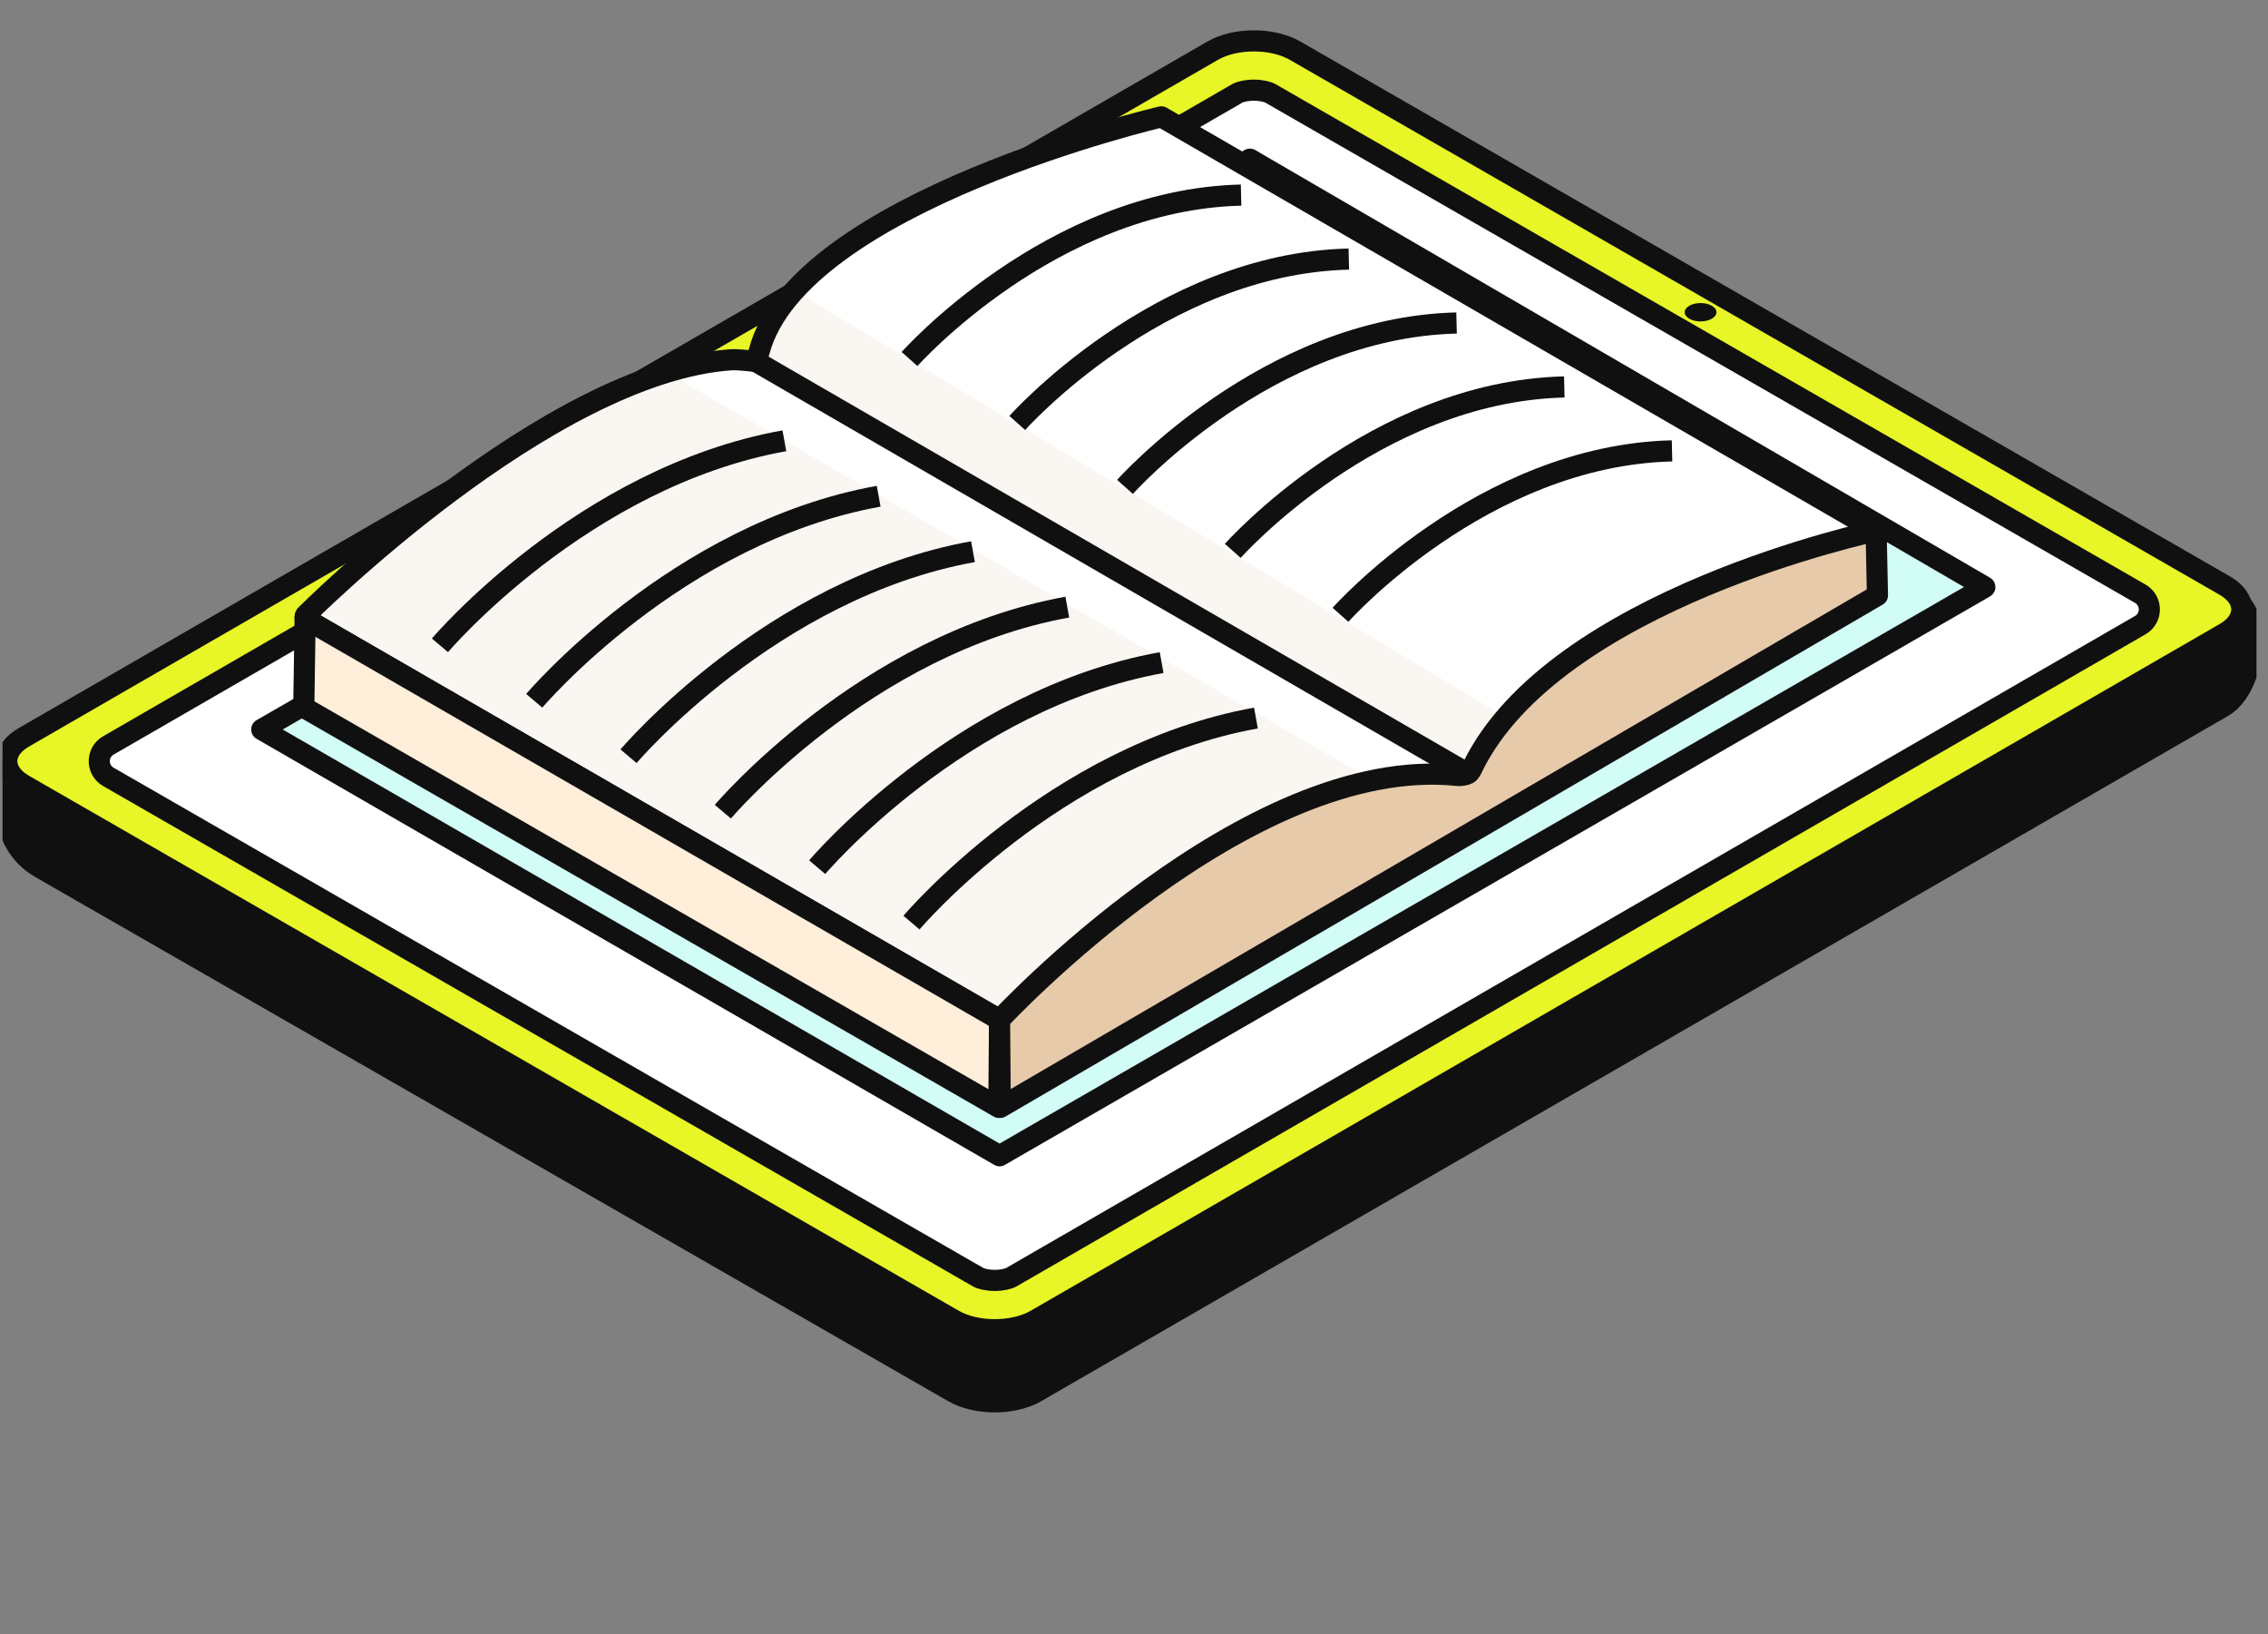<svg width="161" height="116" viewBox="0 0 161 116" fill="none" xmlns="http://www.w3.org/2000/svg">
<rect x="0" y="0" width="161" height="116" fill="#808080" stroke="none"/>
<g clip-path="url(#clip0_760_21950)">
<path d="M0.484 57.494V54.485L86.318 5.451C87.93 4.52 89.825 3.951 91.437 4.882L158.215 43.154C158.582 43.403 158.273 42.414 159.082 42.862C159.451 43.33 159.706 43.881 159.8 44.468C160.133 46.503 159.365 49.258 157.793 50.166L73.543 98.807C71.931 99.737 69.294 99.737 67.683 98.807L2.849 61.587C1.386 60.744 0.484 59.184 0.484 57.496V57.494Z" fill="#101010"/>
<path d="M0.484 57.494V54.485L86.318 5.451C87.93 4.52 89.825 3.951 91.437 4.882L158.215 43.154C158.582 43.403 158.273 42.414 159.082 42.862C159.451 43.33 159.706 43.881 159.8 44.468C160.133 46.503 159.365 49.258 157.793 50.166L73.543 98.807C71.931 99.737 69.294 99.737 67.683 98.807L2.849 61.587C1.386 60.744 0.484 59.184 0.484 57.496V57.494Z" stroke="#101010" stroke-width="1.5" stroke-miterlimit="10" stroke-linejoin="round"/>
<path d="M1.692 55.72C0.08 54.79 0.08 53.266 1.692 52.336L86.08 3.6C87.692 2.669 90.327 2.669 91.939 3.6L157.932 41.566C159.544 42.496 159.544 44.02 157.932 44.951L73.544 93.688C71.932 94.619 69.295 94.619 67.685 93.688L1.692 55.72Z" fill="#E8F628"/>
<path d="M1.692 55.72C0.08 54.79 0.08 53.266 1.692 52.336L86.08 3.6C87.692 2.669 90.327 2.669 91.939 3.6L157.932 41.566C159.544 42.496 159.544 44.02 157.932 44.951L73.544 93.688C71.932 94.619 69.295 94.619 67.685 93.688L1.692 55.72Z" stroke="#101010" stroke-width="1.5" stroke-miterlimit="10" stroke-linejoin="round"/>
<path d="M70.615 90.885C70.076 90.885 69.626 90.766 69.434 90.655L7.691 55.143C6.833 54.647 6.833 53.407 7.691 52.913L87.829 6.629C88.021 6.518 88.471 6.401 89.01 6.401C89.548 6.401 89.998 6.52 90.19 6.631L151.933 42.143C152.791 42.64 152.791 43.879 151.933 44.373L71.795 90.657C71.603 90.768 71.153 90.887 70.615 90.887V90.885Z" fill="white"/>
<path d="M70.615 90.885C70.076 90.885 69.626 90.766 69.434 90.655L7.691 55.143C6.833 54.647 6.833 53.407 7.691 52.913L87.829 6.629C88.021 6.518 88.471 6.401 89.01 6.401C89.548 6.401 89.998 6.52 90.19 6.631L151.933 42.143C152.791 42.64 152.791 43.879 151.933 44.373L71.795 90.657C71.603 90.768 71.153 90.887 70.615 90.887V90.885Z" stroke="#101010" stroke-width="1.5" stroke-miterlimit="10" stroke-linejoin="round"/>
<path d="M80.618 89.605V94.724" stroke="#101010" stroke-width="1.5" stroke-miterlimit="10" stroke-linejoin="round"/>
<path d="M62.58 90.693V95.84" stroke="#101010" stroke-width="1.5" stroke-miterlimit="10" stroke-linejoin="round"/>
<path d="M5.939 58.172V63.365" stroke="#101010" stroke-width="1.5" stroke-miterlimit="10" stroke-linejoin="round"/>
<path d="M147.638 50.838V55.956" stroke="#101010" stroke-width="1.5" stroke-miterlimit="10" stroke-linejoin="round"/>
<path d="M32.441 74.781L36.323 77.023C36.505 77.128 36.612 77.326 36.602 77.536L36.553 78.555C36.533 78.975 36.077 79.223 35.714 79.013L31.88 76.799C31.707 76.698 31.6 76.515 31.6 76.315V75.267C31.6 74.835 32.066 74.567 32.439 74.783L32.441 74.781Z" fill="#101010"/>
<path d="M119.921 22.624C120.361 22.879 121.08 22.879 121.517 22.624C121.957 22.37 121.957 21.956 121.517 21.702C121.078 21.448 120.359 21.448 119.921 21.702C119.482 21.956 119.482 22.37 119.921 22.624Z" fill="#101010"/>
<path d="M18.581 51.773L88.726 11.298L140.895 41.659C140.904 41.664 140.904 41.678 140.895 41.683L70.957 82.038L18.581 51.788C18.581 51.788 18.576 51.776 18.581 51.774V51.773Z" fill="#D2FCF6"/>
<path d="M18.581 51.773L88.726 11.298L140.895 41.659C140.904 41.664 140.904 41.678 140.895 41.683L70.957 82.038L18.581 51.788C18.581 51.788 18.576 51.776 18.581 51.774V51.773Z" stroke="#101010" stroke-width="1.5" stroke-miterlimit="10" stroke-linejoin="round"/>
<path d="M21.706 43.658C21.706 43.658 38.886 26.412 51.918 25.536C52.389 25.505 53.649 25.656 53.649 25.656C53.649 25.656 53.828 25.19 53.902 24.91C56.732 14.303 82.44 8.294 82.44 8.294L133.182 37.68C133.182 37.68 119.51 47.227 104.545 55.547C88.452 64.494 70.99 72.26 70.99 72.26C70.99 72.26 24.671 45.533 21.706 43.821C21.644 43.784 21.644 43.694 21.706 43.658Z" fill="white"/>
<path d="M56.396 20.627C55.188 21.956 54.31 23.387 53.903 24.91C53.828 25.189 53.65 25.656 53.65 25.656C53.65 25.656 53.488 25.637 53.26 25.613L104.485 55.58C104.505 55.567 104.526 55.557 104.545 55.545C106.289 54.576 108.013 53.591 109.701 52.605L56.396 20.627Z" fill="#FAF7F2"/>
<path d="M53.655 25.646L53.652 25.656C53.652 25.656 52.392 25.503 51.92 25.536C38.886 26.414 21.708 43.658 21.708 43.658C21.646 43.694 21.634 43.899 21.698 43.935C24.663 45.648 70.959 72.385 70.959 72.385C70.959 72.385 88.456 64.492 104.549 55.545C104.698 55.462 104.847 55.379 104.996 55.295L53.655 25.646Z" fill="#FAF7F2"/>
<path d="M53.654 25.646L53.651 25.656C53.651 25.656 52.391 25.503 51.92 25.536C50.415 25.637 48.857 25.958 47.275 26.443C47.305 26.447 47.322 26.448 47.322 26.448C47.322 26.448 47.322 26.445 47.325 26.438L100.51 57.154C100.356 57.24 100.202 57.325 100.048 57.412C89.057 63.523 77.435 69.159 70.791 72.29C70.9 72.352 70.959 72.387 70.959 72.387C70.959 72.387 88.456 64.494 104.548 55.547C104.697 55.464 104.847 55.38 104.996 55.297L53.654 25.646Z" fill="white"/>
<path d="M21.706 43.658C21.706 43.658 38.886 26.412 51.918 25.536C52.39 25.505 53.65 25.656 53.65 25.656C53.65 25.656 53.828 25.19 53.903 24.91C56.733 14.303 82.441 8.294 82.441 8.294L133.182 37.68C133.182 37.68 119.51 47.227 104.545 55.547C88.452 64.494 70.956 72.387 70.956 72.387C70.956 72.387 24.661 45.65 21.694 43.937C21.632 43.9 21.642 43.696 21.705 43.659L21.706 43.658Z" stroke="#101010" stroke-width="1.5" stroke-miterlimit="10" stroke-linejoin="round"/>
<path d="M31.23 45.807C31.23 45.807 41.331 33.871 55.681 31.287" stroke="#101010" stroke-width="1.5" stroke-miterlimit="10" stroke-linejoin="round"/>
<path d="M37.924 49.744C37.924 49.744 48.026 37.809 62.375 35.224" stroke="#101010" stroke-width="1.5" stroke-miterlimit="10" stroke-linejoin="round"/>
<path d="M44.618 53.68C44.618 53.68 54.72 41.744 69.07 39.159" stroke="#101010" stroke-width="1.5" stroke-miterlimit="10" stroke-linejoin="round"/>
<path d="M51.313 57.616C51.313 57.616 61.415 45.681 75.765 43.096" stroke="#101010" stroke-width="1.5" stroke-miterlimit="10" stroke-linejoin="round"/>
<path d="M58.01 61.554C58.01 61.554 68.112 49.618 82.461 47.033" stroke="#101010" stroke-width="1.5" stroke-miterlimit="10" stroke-linejoin="round"/>
<path d="M64.704 65.489C64.704 65.489 74.806 53.553 89.156 50.968" stroke="#101010" stroke-width="1.5" stroke-miterlimit="10" stroke-linejoin="round"/>
<path d="M64.565 25.484C64.565 25.484 74.601 14.176 88.102 13.848" stroke="#101010" stroke-width="1.5" stroke-miterlimit="10" stroke-linejoin="round"/>
<path d="M72.214 30.024C72.214 30.024 82.25 18.716 95.75 18.389" stroke="#101010" stroke-width="1.5" stroke-miterlimit="10" stroke-linejoin="round"/>
<path d="M79.861 34.563C79.861 34.563 89.897 23.255 103.398 22.927" stroke="#101010" stroke-width="1.5" stroke-miterlimit="10" stroke-linejoin="round"/>
<path d="M87.51 39.102C87.51 39.102 97.546 27.793 111.046 27.466" stroke="#101010" stroke-width="1.5" stroke-miterlimit="10" stroke-linejoin="round"/>
<path d="M95.157 43.64C95.157 43.64 105.193 32.332 118.694 32.004" stroke="#101010" stroke-width="1.5" stroke-miterlimit="10" stroke-linejoin="round"/>
<path d="M21.565 50.214L21.659 43.914L70.957 72.387L70.905 78.602L21.565 50.214Z" fill="#FFEEDA"/>
<path d="M21.565 50.214L21.659 43.914L70.957 72.387L70.905 78.602L21.565 50.214Z" stroke="#101010" stroke-width="1.5" stroke-miterlimit="10" stroke-linejoin="round"/>
<path d="M133.275 42.262L133.181 37.68C133.181 37.68 110.385 42.489 104.545 54.429C104.446 54.631 104.377 54.815 104.2 54.919C104.04 55.013 103.685 55.067 103.488 55.046C88.502 53.442 70.955 72.387 70.955 72.387L71.007 78.604L133.275 42.264V42.262Z" fill="#E6CAAA"/>
<path d="M133.275 42.262L133.181 37.68C133.181 37.68 110.385 42.489 104.545 54.429C104.446 54.631 104.377 54.815 104.2 54.919C104.04 55.013 103.685 55.067 103.488 55.046C88.502 53.442 70.955 72.387 70.955 72.387L71.007 78.604L133.275 42.264V42.262Z" stroke="#101010" stroke-width="1.5" stroke-miterlimit="10" stroke-linejoin="round"/>
<path d="M53.651 25.656L104.202 54.917" stroke="#101010" stroke-width="1.5" stroke-miterlimit="10" stroke-linejoin="round"/>
</g>
<defs>
<clipPath id="clip0_760_21950">
<rect width="160" height="115" fill="white" transform="translate(0.182 0.294)"/>
</clipPath>
</defs>
</svg>
